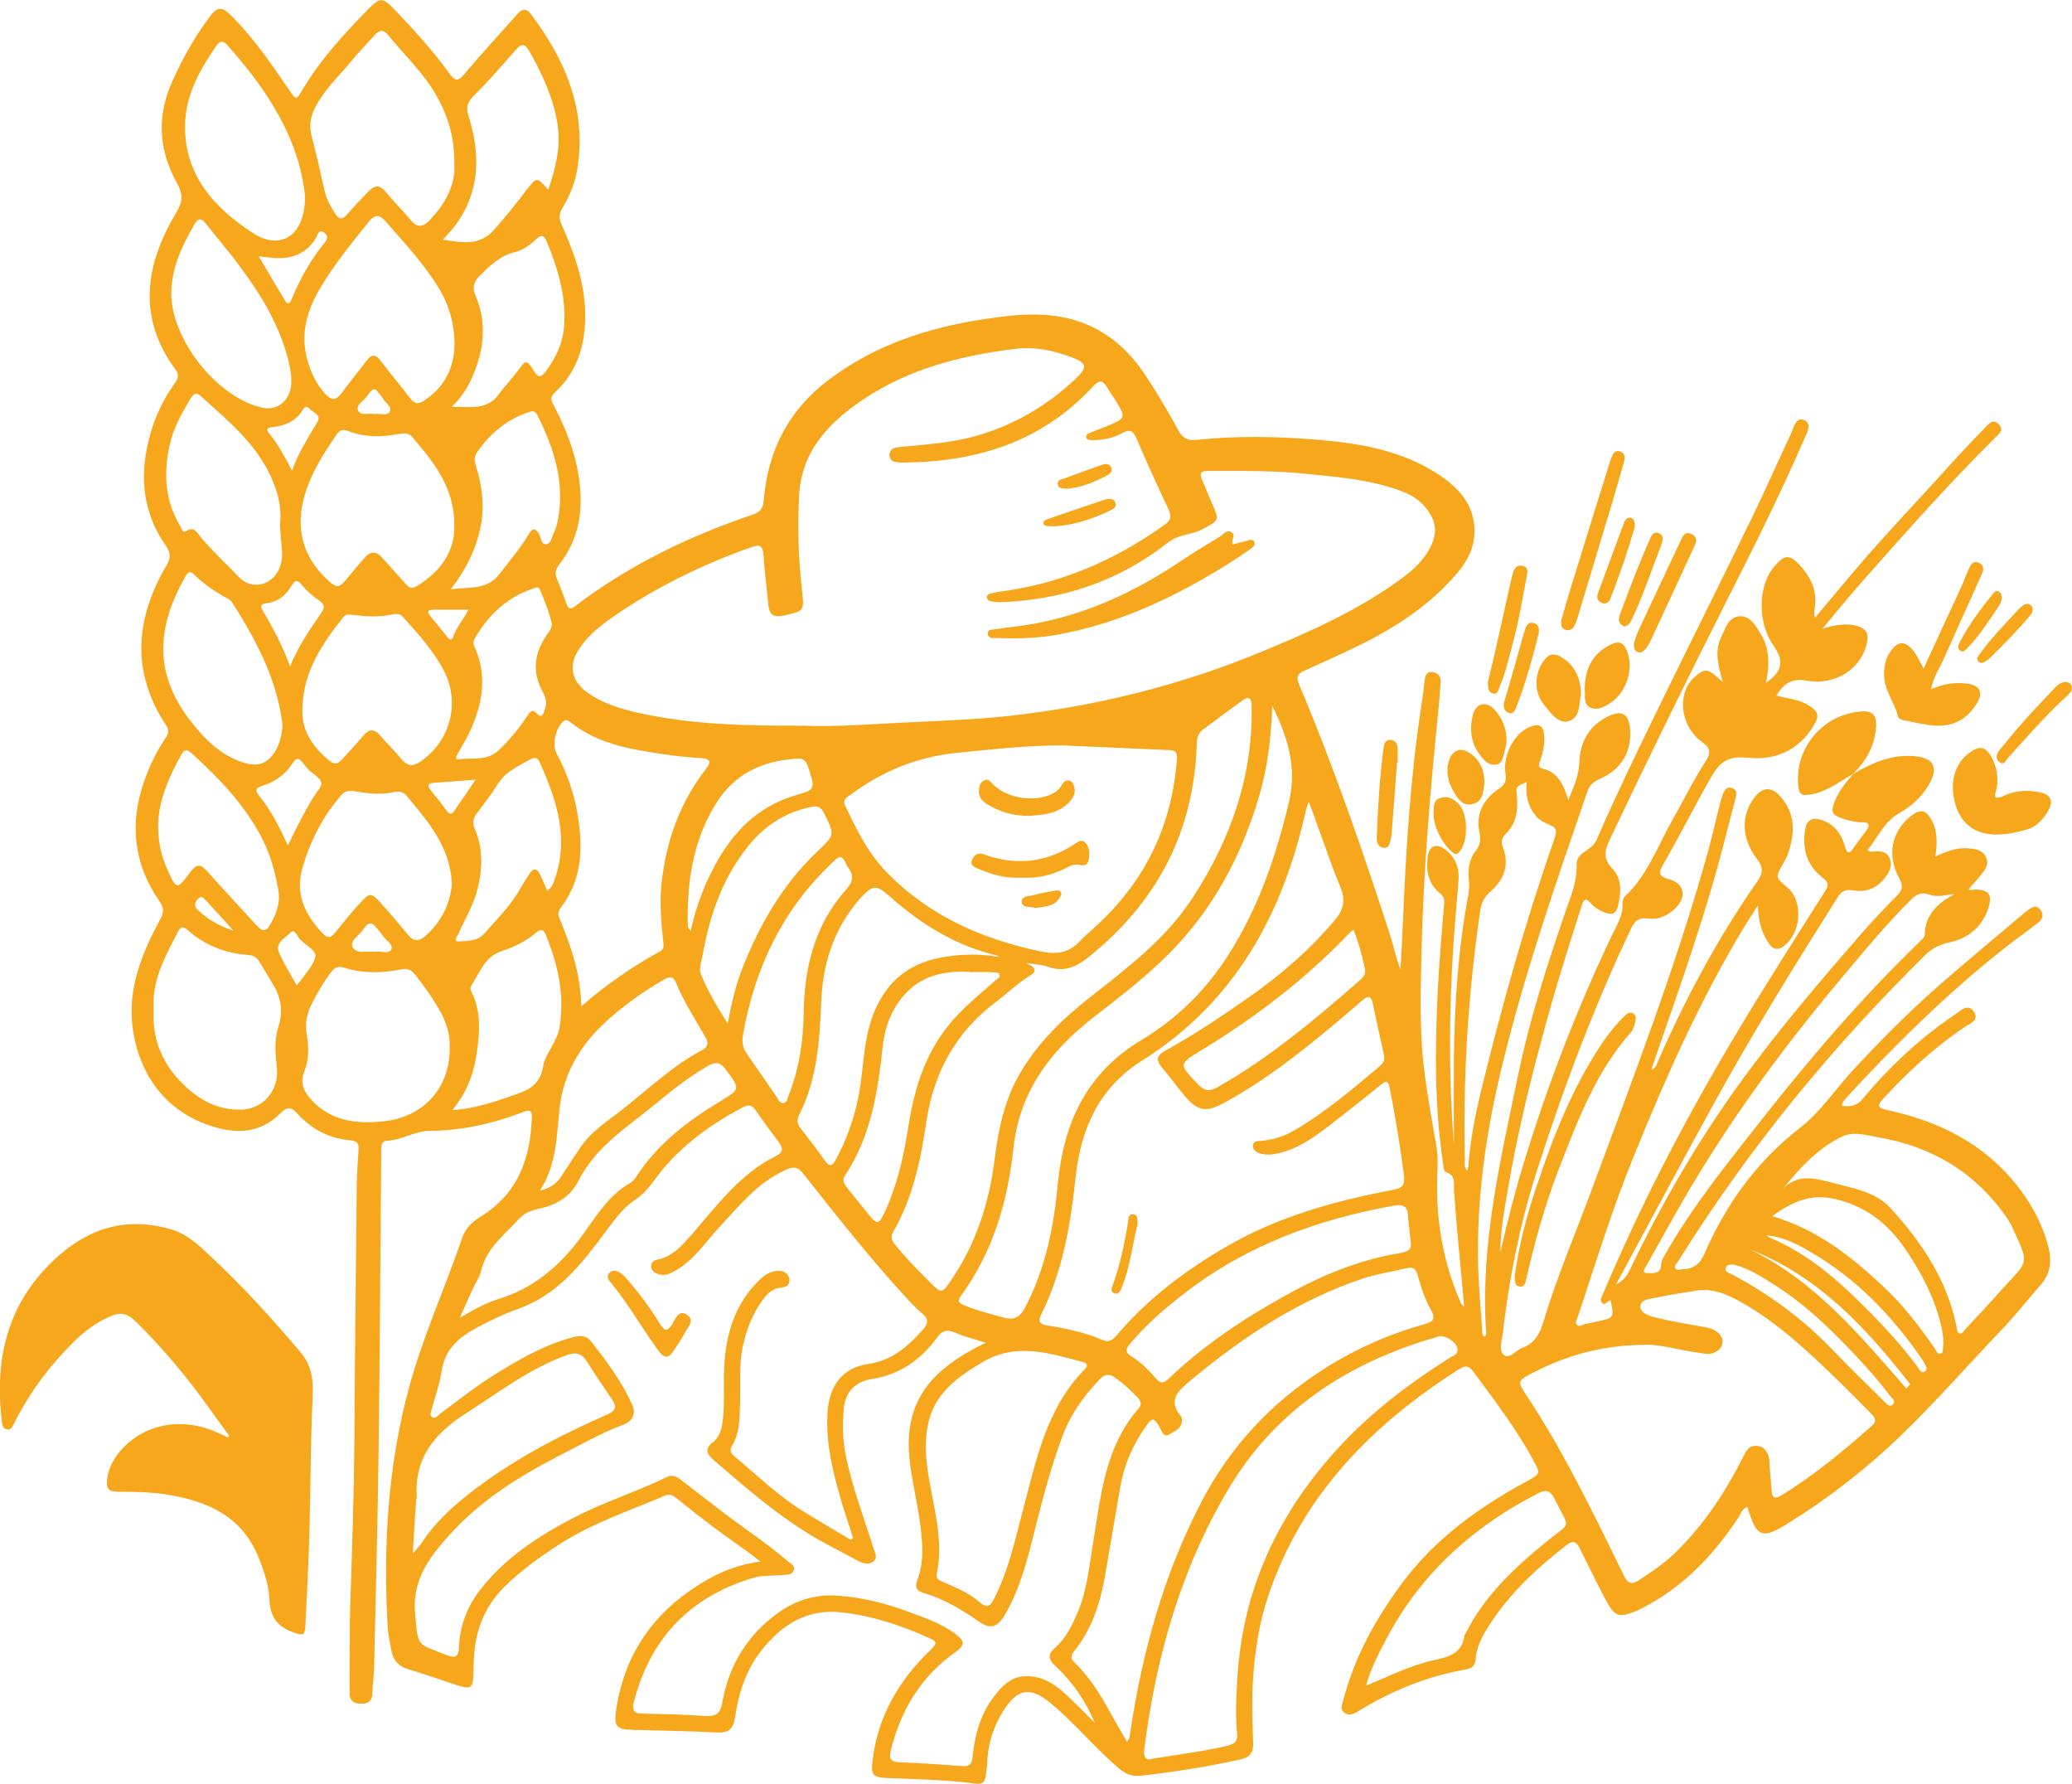 <?xml version="1.0" encoding="utf-8"?>
<!-- Generator: Adobe Illustrator 27.1.1, SVG Export Plug-In . SVG Version: 6.00 Build 0)  -->
<svg version="1.1" id="Layer_1" xmlns="http://www.w3.org/2000/svg" xmlns:xlink="http://www.w3.org/1999/xlink" x="0px" y="0px"
	 viewBox="0 0 943.6 812.1" style="enable-background:new 0 0 943.6 812.1;" xml:space="preserve">
<style type="text/css">
	.st0{clip-path:url(#SVGID_00000086666202741836036660000005980697409091720124_);fill:#F6A71C;}
</style>
<g>
	<defs>
		<rect id="SVGID_1_" width="943.6" height="812.1"/>
	</defs>
	<clipPath id="SVGID_00000117642835762060287130000003427488735386573444_">
		<use xlink:href="#SVGID_1_"  style="overflow:visible;"/>
	</clipPath>
	<path style="clip-path:url(#SVGID_00000117642835762060287130000003427488735386573444_);fill:#F6A71C;" d="M843.9,352.4
		c8.3-4.9,16.8-8.7,26.8-8.2c9.9,0.5,12.6,5,7.4,13.6c-3.2,5.4-7.9,9.4-13.3,12.5c-6.8,3.9-9.6,11-14.4,16.8c1,0.4,1.3,0.7,1.6,0.7
		c3.3-0.3,7-0.9,8.6,3.1c1.5,3.7-0.5,6.7-2.8,9.5c-3.7,4.4-8.4,5.9-13.9,5c-3.3-0.6-5.2,0.3-7,3.1c-19.2,30.4-38.2,61-55.6,92.5
		c-15.1,27.4-29.8,55.1-45.4,83.9c3.9-2.1,5.3-4.6,6.5-7.1c14.6-30.4,31.5-59.5,51.4-86.7c16.7-22.9,35.1-44.4,53.7-65.8
		c5.3-6,10.7-11.9,16.4-17.5c2.5-2.5,2.9-4.5,1.1-7.8c-5.9-10.6-3.6-21.6,5.4-28.6c4.2-3.2,6.7-2.7,9.2,1.9c2.8,5,2.7,10.5,1.8,16.6
		c5-2.2,9.3-3.9,14.1-3.7c3.6,0.2,7.4,0.6,9,4.2c1.6,3.5-1,6.3-3.1,8.9c-1.5,1.8-3.1,3.5-4.8,5.4c0.5,1,1.8,0.3,2.8,0.3
		c6.3,0.1,8.1,2.2,6.1,8.4c-2.8,8.7-9.2,13.9-17.9,15.7c-4.3,0.9-7.7,2.7-10.8,5.7c-42.9,42.3-80.8,88.5-112.7,139.7
		c-0.6,0.9-1.9,1.8-1.1,3c0.8,1.1,2.2,0.4,3.3,0.4c4.9-0.2,7.7-2.1,9.9-7.1c9.8-22.4,23.7-41.9,43.3-57.1
		c9.5-7.3,16.2-17.6,24.3-26.4c12.7-13.7,25.8-26.9,39.9-39.2c12.7-11.1,25.6-21.8,38.5-32.7c1.1-0.9,2.4-1.9,3.7-2.4
		c1.6-0.6,2.9,0.5,3.7,1.8c1.3,2.1,0.3,4-1.4,5.3c-4.2,3.3-8.6,6.4-12.8,9.6c-26.9,20.9-51.1,44.7-74.2,69.7c-1,1.1-2.1,2.1-2.4,4.1
		c3.8,0.5,6.9,0,9.5-3.2c12.3-14.8,26.3-27.8,42.3-38.6c2.5-1.7,5.5-4.9,8.2-1.2c2.8,3.9-1.4,5.4-3.9,7
		c-13.9,9.3-26.1,20.6-37.4,32.9c-2.9,3.2-2.2,4.1,1.9,5c23.3,5,43.7,15,58.9,34c6.7,8.4,11.8,17.7,14.5,28.2
		c1.7,6.4,1.1,12.2-3.4,17.3c-5.9,6.8-11.5,13.9-17.7,20.4c-15.3,16-29.9,32.7-45.8,48.1c-15.9,15.3-33.2,28.8-52,40.4
		c-11.6,7.2-14,6.1-18.1-7.7c-2.4,0.7-2.9,3-4,4.7c-11.4,17.2-25.2,31.8-43.8,41.3c-0.9,0.5-1.8,0.9-2.7,1.3
		c-7.9,3.3-10,2.7-13.9-4.7c-4.1-7.8-8-15.7-11.9-23.6c-1.5-3-2.9-4.1-6-1.7c-13.6,10.6-26.2,22.2-35.5,36.9c-3,4.7-5.6,9.5-6,15.2
		c-0.2,2.9-1.8,4.1-4.4,4.6c-17.8,3.1-34.2,9.8-49.5,19.3c-1.8,1.1-3.8,1.8-5.7,0.5c-2.4-1.6-1.1-4-0.6-6
		c5.1-19.5,14.6-36.7,26.5-52.8c15-20.3,34.8-34.6,56.7-46.5c6.6-3.6,6.7-3.6,3.2-9.9c-7.8-14.4-17.8-27.4-27.5-40.5
		c-1.7-2.3-3.4-2.6-5.9-1c-39.9,25.3-71.7,57.4-87.2,103.3c-4.2,12.5-6.2,25.5-7,38.7c-0.6,9.5-0.2,19,0.1,28.5
		c0.1,4.3-1.5,6.4-5.6,7.3c-15.1,3.4-30.4,5.8-45.8,7.5c-4,0.4-6.9-0.9-9.9-3.5c-11.2-9.5-20.4-21.1-31.9-30.3
		c-8.1-6.5-13.8-5.7-19.6,2.8c-5.1,7.5-7.9,15.7-8.3,24.8c-0.1,2.2-0.5,4.3-0.7,6.5c-0.3,2.7-1.9,3.7-4.5,3.3
		c-13.6-1.8-27.2-2-40.9-2.6c-5.9-0.3-6.8-1.5-6.2-7.4c2.3-20.5,12.1-37.2,26.7-51.1c3.2-3,2.3-3.8-0.9-5.2
		c-12.8-5.9-26.2-10.2-40.1-11.7c-15.5-1.7-27.2,5.7-36.5,17.7c-7,9-10.2,19.4-11.8,30.4c-0.8,5.1-3,6.9-8.2,6.6
		c-12.8-0.7-25.6-0.8-38.5-1.2c-7.1-0.2-8.4-1.5-7.5-8.4c3.2-23,14.3-41.3,33.3-54.7c9.5-6.6,19.6-11.9,32.5-13.5
		c-3.4-2.6-5.8-4.6-8.4-6.3c-9.9-7-19.7-14.3-29.1-22c-1.7-1.3-3.2-2.9-5.8-1.8c-16.4,7-33.4,12.6-48.5,22.4
		c-8.8,5.7-17.3,11.8-24.8,19.2c-10.1,9.9-13.8,22.1-14,35.7c-0.2,11.6-0.1,11.6-11.1,7.9c-6.3-2.1-12.6-4.3-19-6.2
		c-4.1-1.3-6.5-4-7.3-8.1c-0.7-3.9-1.6-7.9-1.8-11.8c-2-37,0.2-73.5,10.1-109.4c6.4-23.1,16.3-44.7,24-67.3c1.5-4.3,4.8-7.2,8.5-9.5
		c16.8-10.4,22.5-26.4,23.1-45c0.1-3.4-1.3-3.6-3.9-2.5c-13.8,5.3-27.9,8.5-42.9,8.6c-6.5,0.1-12.5,4.2-19.3,4.5
		c-1.7,0.1-2.5,1.5-2.5,3.2c0,1.5,0,3,0,4.5c-0.4,45-0.6,90-1.2,135c-0.4,32.1-1.3,64.3-2,96.4c-0.1,4.2-0.7,8.3-0.8,12.5
		c-0.1,3.4-1.8,4.7-5.1,4.7c-3.4,0-5.3-1.3-5.3-5c0.1-14.2-0.1-28.3,0.4-42.5c0.8-24.1,1.6-48.3,1.8-72.4
		c0.2-39.2,0.7-78.3,1.1-117.5c0.1-5,0.5-10,0.8-15c0.2-2.7-0.8-3.8-3.6-4.1c-9.8-0.8-17.9-5.1-24.4-12.3c-2.8-3.1-4.7-3-7.6,0
		c-7.4,7.5-16.6,9.4-26.7,7.1c-22.3-5.2-36.8-21.4-40.4-44.8c-2.9-18.7,4-35.1,12.5-50.9c1.7-3.2,1.5-5.2-0.5-8
		c-11.8-17-13.7-35.4-6.9-54.7c2.4-6.9,5.6-13.5,9.8-19.7c1.4-2.1,1.5-3.7,0-5.9c-15.9-24.2-13.8-48.5,0.3-72.5
		c2.1-3.6,2-5.8-0.4-9.2c-11-15.8-12-33.1-6.8-51.1c2.3-8,5.9-15.6,10.8-22.4c1.4-2,2.5-3.8,0.7-6.3c-17.8-24-14-48.1,0.3-71.9
		c2.9-4.8,3-8.3,0.2-13.2c-7.6-13.8-9.3-28.1-3.4-43.3C82,28.6,87.8,18.1,94.9,8.4c4.2-5.7,6.1-5.7,10.9-0.8
		c9.9,10,17.8,21.5,25.7,33.1c3.4,5,3.3,5.1,6.3,0.1c8.1-13.6,18.6-25.1,29.6-36.3c5.9-6,6.7-5.9,12.7,0.3
		c8.8,9.1,17.2,18.6,24.7,28.8c2.3,3.2,3.7,3.7,6.6,0.2c7.8-9.3,16.1-18.2,24.1-27.3c2.1-2.4,4.2-2.9,6.2-0.2
		c15.7,20.9,25.6,43.6,21.2,70.6c-1,6.3-3.4,12.2-6.7,17.7c-1.7,2.7-1.7,4.9-0.4,7.8c5.3,11.9,9.8,24.2,10.6,37.3
		c0.8,14.9-2.4,28.6-13.8,39.1c-2.5,2.3-1.4,3.9-0.3,6c6.4,12.2,11.1,25,12,38.9c0.8,12.3-1.9,23.5-9.6,33.3c-1.8,2.3-2.1,4.2-1,6.8
		c1.6,3.7,3,7.4,4.3,11.2c0.9,2.4,1.8,2.6,3.9,1c24.5-18.7,51.9-31.9,80.9-41.7c3.3-1.1,4.7-2.7,5-6.3c1.8-22.6,11.2-41.2,29.5-55
		c21-15.9,45.2-23.8,70.9-27.7c10.1-1.5,20.1-2.8,30.4-1.7c19.1,2.1,33.1,11.9,43.4,27.8c5.2,8,10.1,16.1,14.6,24.5
		c1.8,3.4,4.1,4.8,8,4.4c18.8-2,37.6-1.6,56.4,0c19.5,1.7,38.7,5.1,55.4,16.6c8.7,6,15.1,13.6,15.1,25c0,8.5-4.2,15.1-9.5,20.9
		c-13.9,15.6-31.5,25.9-50.3,34.5c-5.9,2.7-11.8,5.5-17.7,8.1c-3.1,1.3-3.8,2.9-2.4,6.2c15.8,37.5,29.1,75.9,41.6,114.6
		c1.6,5,2.6,10.2,4.6,15.2c0.4-7.2,0.8-14.5,1.1-21.7c1.4-33.6,3.5-67.2,8.7-100.5c0.5-3.1,0.8-6.3,1.2-9.4c0.3-2.1,0.7-4.1,3.5-3.8
		c2.5,0.3,3.9,1.9,3.8,4.4c-0.3,4.8-0.7,9.6-1.2,14.4c-3.6,35.6-6.6,71.3-7.5,107.1c-0.4,17.3-1,34.7,0.8,51.9
		c1.4,13.1,3.9,26,6.1,39c0.7,4.5,0.3,8.8,0.2,13.3c-0.6,19.9,2.8,39.1,10.9,57.4c0.2,0.4,0.6,0.7,1.4,1.5
		c-1.1-11.6-2.1-22.6-3.1-33.7c-0.6-6.3-1-12.6-1.5-18.9c-0.3-3.2,1.1-7-3.6-8.7c-1.3-0.5-1.3-2.9-1.5-4.6
		c-3.9-26.2-3.6-52.5-2.3-78.8c0.7-13.1,1.8-26.2,2.9-39.4c0.2-1.9-0.6-3.1-2-4.2c-5.3-4.4-6.4-10.3-5.5-16.7
		c0.6-4.8,3.8-6.3,7.7-3.4c4.9,3.5,6.8,8.6,6.3,14.4c-0.7,9.6-1.7,19.2-2.3,28.9c-2,30.3-2.2,60.5,0.2,90.8c0-12.9-0.1-25.8,0-38.7
		c0.3-25,1.9-49.9,6.6-74.6c0.5-2.4,0.4-5,0.2-7.5c-0.4-4.7,0.3-9,3.3-12.7c1.9-2.4,2.2-5,1.6-8c-1.9-8.8,1.9-15.4,8.8-20.1
		c2.8-1.9,3.6-3.6,3-6.9c-1.3-8.5,4-18.3,11-21.2c4.4-1.8,6.3-0.7,6.6,4c0.3,3.9-0.5,7.6-1.8,11.3c-0.5,1.4-1.3,3.1,1,3.6
		c7.2,1.7,9.7,7.4,11.8,14.4c2.4-5.9,4.8-10.9,5-16.9c0.3-9.7,4.6-17.3,13.7-21.5c5.8-2.7,8.8-0.7,9.4,5.7
		c1,10.4-3.8,18.6-13.4,22.9c-2.7,1.2-4.8,2.6-5.9,5.6c-13.9,40.3-27.9,80.6-38.2,122.1c-7.8,31.4-12.6,63-11.6,95.4
		c0.3,9.5,1.2,18.9,1.8,28.4c0.1,0.9-0.1,2.1,1.1,2.5c1.1-0.9,0.7-2.1,0.6-3.2c-2.4-39.5,6.7-77.5,14.6-115.6
		c5.8-27.8,14.6-54.7,24-81.4c1.7-4.8,2.8-9.5,2.7-14.6c-0.1-5.9,6.8-6.2,9-11.1c8.5-19.6,17.8-38.8,27.1-57.9
		c14.5-29.8,29.4-59.4,43.9-89.3c6.1-12.6,11.7-25.4,17.7-38.1c1.2-2.6,2.1-7.6,5.8-6.1c4,1.6,1.4,5.9,0.1,8.8
		c-10.7,24.8-22.8,48.9-35,73c-18.1,35.9-35.8,71.9-53,108.2c-2.4,5-4.2,9.1,0.6,14.2c4.6,4.8,4.1,11.3,2.5,17.6
		c-0.8,3-2.6,3.6-5.3,2.7c-2.6-0.9-4.9-2.2-6.7-4.2c-2.3-2.6-3.3-2.6-4.4,0.9c-6.3,19.5-12.4,39.1-17.7,58.9
		c-6.3,23.2-11.9,46.5-15.9,70.2c-1.6,9.5-3.5,19-3.4,28.7c2.9-13.1,6.2-26.1,10.1-38.9c10.9-36.1,24.4-71.2,40.6-105.3
		c2.3-4.8,5.3-9.3,4.9-15c-0.1-1,0.5-2.4,1.3-3.1c10-9.4,14.5-22.2,21-33.8c5.2-9.1,9.8-18.6,15.5-27.4c2.4-3.8,2.5-5.9-1.5-8.8
		c-10.2-7.3-11.7-22.4-3.5-29.6c4.9-4.3,6.1-4.1,12.8,2.2c-1.8-7.1-3.9-13.7-0.7-20.3c1.9-4,3.3-9.3,8.4-9.6c5-0.3,7.5,4.5,9.8,8.3
		c4,6.8,3.9,14.3,2.2,22c7.5-5.1,8.4-9.9,3.6-16.7c-7.5-10.5-7.4-27.6,0.4-36.5c4.5-5.2,6.8-5.4,11.3-0.5c5.2,5.6,8.3,12,6.9,20
		c-0.2,0.8-0.2,1.7-0.2,2.5c0,0.3,0.2,0.6,0.5,1.4c5.7-6.8,11.2-13.3,16.7-19.9c14.4-17.1,29.9-33.1,44.8-49.7
		c5.2-5.8,10.7-11.5,16.1-17.1c1.6-1.7,3.3-3.7,5.9-1.3c2.5,2.5,0.5,4.2-1.2,5.8c-21.4,21.2-41.4,43.8-61.4,66.4
		c-5.7,6.4-11.1,13.2-17.6,20.9c6.3-1.8,11.1-2.6,16-1.1c3.6,1.1,5.1,3.2,4.3,7.1c-2.2,12-14.1,20.1-27.6,17.7
		c-6.5-1.2-10.4,1.2-13.7,6.8c5,1.4,10,1.6,14.4,4.3c4.7,2.9,5.4,4.6,2.6,9.3c-6.8,11.4-17.6,16-30.1,14.7c-8-0.8-12.1,1.1-16.2,8.1
		c-7.8,13.4-14.6,27.3-22.4,40.7c-2.2,3.7-1.7,5.3,2.7,6.5c6.9,1.8,8.3,7.7,3.3,12.9c-3.4,3.5-7.8,5.7-12.6,5
		c-4.7-0.7-6.5,1.5-8.2,5.2c-17.1,36.1-31,73.3-43.1,111.3c-7.5,23.8-12.2,48.1-15.1,72.8c-0.4,3.2-1.9,7.6,0.7,9.5
		c2.6,1.9,5.3-2.3,8.2-3.3c5.5-2,7.9-6,9.6-11.6c6.2-20.8,14.8-40.7,22.3-61c18.3-49.5,37.3-98.8,51.7-149.7
		c2.4-8.3,4.3-16.8,6.4-25.2c0.4-1.6,0.9-3.2,1.5-4.8c0.7-1.9,1.9-3.4,4.1-2.6c2.3,0.7,2.1,2.7,1.6,4.6c-3,11.3-5.8,22.6-8.9,33.8
		c-8.3,29.4-18.6,58.1-28.5,86.9c-0.3,0.8-0.5,1.6-0.9,3c1.8-0.8,2.2-2,2.6-3.1c12.7-29.1,27.6-57,45.8-83c2.5-3.6,2.4-6.3-0.3-9.8
		c-7.3-9.5-7.5-20.2-0.9-28.5c3.5-4.4,7.5-4.5,11.3-0.3c7.3,8.1,6.9,17.2,3.5,26.7c-0.5,1.4-1.3,2.7-2,4c-3.6,6.4-3.6,6.4,2,11.1
		c7.6,6.5,6,22.2-2.8,27.2c-3.4,1.9-5-0.7-6.4-2.9c-2.9-4.4-4-9.4-4.4-16.2c-2.9,4.5-5,7.8-7,11.1c-19.6,32.7-35,67.3-49.3,102.6
		c-9.8,24-17.4,48.6-25.5,73.1c-0.4,1.3-1.7,2.9-0.5,4.2c1,1,2.5-0.2,3.7-0.5c1.8-0.3,3.6-0.8,5.4-1.1c7.8-1.7,7.8-1.7,6.2-9.6
		c-1.5-0.2-2.3,2.6-3.8,1.2c-1.5-1.5-0.1-3.1,0.5-4.6c16.7-39.5,36.4-77.5,58.3-114.4c13.7-23.1,28.2-45.7,42.5-68.3
		c2-3.1,1.7-4.4-1.2-6.6c-7.2-5.5-9.1-13.3-7.7-21.9c0.7-4.2,3.3-5.5,7.3-4.2c6,1.9,9.2,6.4,10.8,12.1c0.9,3.1,1.9,3.7,3.9,0.7
		c1.9-2.8,4-5.4,5.9-8c1.7-2.3,1.3-3.7-1.8-3.7c-3,0-6-0.7-8.8-1.6c-5.2-1.7-5.8-3.1-3.8-8.1C837.5,360,840.7,356.2,843.9,352.4
		L843.9,352.4z M366.3,330.4c13.3,0.6,29.1-0.6,44.9-1.4c16.3-0.8,32.6-1.3,48.8-3.1c39.3-4.4,77.3-13.8,113.9-28.9
		c22.8-9.4,45.4-19.4,65.3-34.3c4.8-3.6,9.2-7.8,12-13.2c3.7-7.2,2.9-12.6-2.3-18.8c-4.6-5.4-11-7.4-17.4-9.3
		c-11.4-3.3-23.2-4.3-35-5.5c-15.4-1.7-30.9-1.5-46.4-1.5c-3.5,0-3.9,1.4-2.6,4.3c1.6,3.5,2.9,7.1,4.5,10.6
		c3.5,7.8,3.1,7.6-4.3,11.6c-5,2.7-10.8,2.3-15.5,5.9c-22.6,17.9-48.6,26.5-77.3,27.4c-1.3,0-2.6-0.2-3.9-0.5
		c-0.8-0.2-1.5-0.8-1.6-1.7c0-1,0.7-1.5,1.5-1.7c1.1-0.3,2.3-0.6,3.4-0.8c28.1-3.4,53.2-14.2,76.1-30.6c2.7-1.9,3.2-3.6,1.9-6.6
		c-5.1-10.9-10.1-21.8-14.8-32.8c-1.5-3.4-3-4.2-6.4-2.3c-4.3,2.3-9.1,3.3-14,3.2c-1,0-2.2-0.1-2.4-1.3c-0.2-1.2,0.8-1.7,1.8-2.1
		c2.8-1.1,5.6-2.1,8.4-3.3c7.6-3.2,7.8-3.7,3.6-10.6c-1.4-2.3-3-4.4-4.3-6.7c-1.9-3.2-3.5-3.6-6.3-0.6
		c-23.5,25.6-53.6,34.7-87.3,34.8c-1,0-2-0.1-3-0.3c-1.4-0.3-2.4-1.2-2.5-2.7c-0.2-1.7,0.6-3.1,2.1-3.6c1.6-0.5,3.3-0.5,4.9-0.7
		c11.9-1.1,23.9-2,35.4-5.7c16-5.1,30-13.5,42.2-25c5.7-5.4,5.5-7.3-2.1-10.1c-8-3-16.5-4.7-25-3.7c-24.7,3-48.5,9-69.5,23.1
		c-15.8,10.6-28.2,23.6-29.2,44c-0.7,14.2-0.3,28.3,1.3,42.4c1.1,10.1,1.2,9.8-8.5,12c-4.7,1-6.4-0.7-6.8-5
		c-0.7-7.5-1.7-14.9-2.2-22.4c-0.3-4.1-1.3-5.3-5.5-3.8c-22.2,7.9-43.3,18.1-62.8,31.6c-5.7,4-11.3,8.3-15.3,14.2
		c-5.5,7.9-4.1,15.2,3.8,20.7c6.5,4.5,13.9,6.9,21.6,8.7C314.1,329.9,338.9,330.5,366.3,330.4 M387.5,701.1l1-0.9
		c-1.7-5.2-3.4-10.3-5-15.5c-3.9-13.3-7.4-26.7-6.7-40.7c0.6-12.9,6.5-21.2,18.7-23c10.9-1.6,17.9-8,24.7-15.5
		c2.5-2.7,2.9-5-0.3-7.5c-2.3-1.9-4.4-4.1-6.4-6.3c-16.9-18.2-32.2-37.8-47.6-57.2c-2.5-3.2-4.3-3.6-8.2-1.8
		c-12.7,5.7-20.9,16.2-30,25.9c-6.3,6.8-11.4,14.8-19.7,19.7c-2.6,1.5-5.3,2.9-8.5,1.7c-1.6-0.6-3-1.6-3-3.6c0-1.8,1.4-2.6,2.9-2.9
		c6.9-1.4,11.1-6.3,15.4-11.2c11.7-13.4,22.3-28,38.8-36.1c3-1.5,3.1-3.4,1.2-6c-3.6-4.8-7.2-9.6-10.6-14.6
		c-1.6-2.4-3.2-2.9-5.8-1.5c-13.8,7.3-26.4,16.2-36.5,28.2c-3.9,4.7-7.1,10.3-12.3,13.7c-5.9,3.9-9.7,9.3-13.8,14.8
		c-10.8,14.5-21.8,28.8-39.8,35.1c-4.9,1.7-9.6,3.9-14.2,6.2c-9.7,4.8-18.9,9.9-20.7,22.3c-0.9,5.7-2.9,11.3-4.4,16.9
		c-0.3,1.3-1.2,2.8-0.1,3.8c1.6,1.3,2.7-0.6,3.8-1.4c8.8-6.6,17.5-13.4,26.9-19.1c10.5-6.4,21.3-12.5,33.4-15.7
		c3-0.8,6.1-1.1,8.3,1.6c7.1,9,14,18.3,18.8,28.8c2,4.2,0.4,7.7-3.8,9.3c-8,3-15.5,7-23,10.9c-19.8,10-39.2,21-54.5,37.4
		c-9.6,10.3-18.8,21.3-17.5,37.2c1.4,16.7,0.8,13.9,14.8,19.6c3.8,1.5,5,0.3,5.2-3.6c0.4-9.8,3.7-18.6,9.7-26.3
		c11.3-14.5,26.3-24.3,42.4-32.7c13.8-7.2,28.6-11.8,42.6-18.6c2.5-1.2,4.4-0.3,6.4,1.3c6.2,4.8,12.4,9.5,18.6,14.3
		c9.9,7.6,20.4,14.4,29.9,22.6c1.3,1.1,3.6,2.1,2.9,4.2c-0.7,2.3-3.3,2-5.2,2.2c-4.3,0.5-8.7,0-12.9,1.2
		c-29,8.5-47.3,27.5-54.8,56.8c-0.8,3.3-0.1,5.1,3.7,5.1c9.7,0.2,19.3,0.4,29,1.1c4.8,0.3,6.8-1.3,7.6-6c3-17.2,11.5-31.1,25.8-41.2
		c8-5.7,17-8.3,26.9-7.6c11.1,0.8,21.7,3.5,32,7.3c7.5,2.8,15.1,5.3,21.6,10.2c4.4,3.3,4.3,5.1-0.2,8.3
		c-15.6,11-24.7,26.2-29.3,44.5c-1,3.9,0,5.5,4.2,5.6c9.5,0.3,19,1,28.4,1.7c3.3,0.2,4.3-1,4.6-4.2c1-9.6,3.4-18.8,9.1-26.6
		c4.1-5.6,8.6-10.6,16.7-10.1c7,0.4,12.2,4,17,8.5c4.4,4.2,8.6,8.4,12.9,12.7c-4.3-10.1-10.3-18.8-18.2-26.1
		c-3.1-2.9-3.2-5.2-0.2-7.8c5.1-4.4,7.9-10.2,10.5-16.2c4.2-9.8,5.2-20.3,6.9-30.6c3.7-22,5.3-44.6,21-62.5c1.5-1.7,0.9-3.4-0.5-4.9
		c-3.2-3.4-6.7-6.5-10.5-9.2c-2.5-1.7-4.5-1.5-6.6,0.7c-7.1,7.4-13.1,15.5-16.8,25.2c-6.4,16.7-10.5,34.1-14.9,51.3
		c-2.7,10.5-5.9,20.8-11.3,30.3c-3.7,6.5-6.8,7.6-12.8,3.3c-7.7-5.4-15.7-10-24.8-12.7c-3.1-0.9-3.8-2.7-2.7-5.7
		c3.2-8.2,2.5-16.7,1.4-25.2c-1.3-10.4-4-20.6-5-31.1c-1.6-16.9,3.6-30.8,17.3-41.3c5.1-3.9,10.6-7.3,17.6-10.5
		c-5.5-1.8-10-2.9-14.2-4.7c-3.5-1.5-5.8-0.9-8,2.2c-7.4,10.2-17,17-29.9,19c-8,1.3-12.1,6.4-12.7,14c-0.5,6.6-0.5,13.3,0.8,19.9
		c2.9,14.8,8.3,28.8,12.8,43.1c0.6,2,2.1,4.2,0,6c-2.1,1.7-4.5,1-6.6,0c-4.3-2.2-8.5-4.6-12.8-6.8c-20-10.4-36.9-25-53.8-39.7
		c-3-2.6-3.5-5,0-7.7c2.6-2,3.8-5,4.3-8.2c1.4-8.8,0.4-17.6,0.9-26.4c0.8-14.7,4.8-28.2,15.6-38.9c2.5-2.5,5.4-4.6,9.2-4.6
		c2.6,0,4.6,1.4,4.9,4.1c0.2,2.6-1.8,3.4-3.9,3.6c-4.6,0.4-7,3.7-9.2,6.9c-4.2,6.1-6.7,13-8.2,20.2c-1.8,8.9-0.9,17.9-1.2,26.9
		c-0.2,6.2-0.3,12.4-3.6,17.9c-1.2,2-0.7,3.4,0.9,4.7c10.7,9,20.8,18.8,32.8,26C373.9,693.1,380.7,697.1,387.5,701.1 M596,365.1
		c-0.7,2.1-0.9,2.5-1.1,3c-10.5,47.7-32.2,88-74.8,114.8c-19.4,12.2-27.8,30.7-30.2,52.6c-2.3,21.6-5.8,42.9-15.6,62.7
		c-1.6,3.2-1.2,4.7,2.7,5.3c8.6,1.3,17.1,3.2,25.1,6.6c3.1,1.3,4.6-0.1,6.4-2.1c14.2-16.7,31.4-29.7,50.3-40.6
		c23.5-13.6,49.4-20.7,75.8-25.7c4.1-0.8,5.3-2.3,4.8-6.3c-1.7-13.4-3.9-26.7-6.5-39.9c-0.7-3.8-1.9-3.4-4.3-1.4
		c-7.8,6.3-15.6,12.5-23.5,18.6c-6.8,5.2-13.7,10.1-22.2,12.2c-2.9,0.7-5.9,1.2-8.9,0.3c-1.8-0.6-3.6-1.6-3.4-3.7
		c0.2-2.2,2.4-1.9,4-2.1c5.4-0.5,10.4-2.1,15.1-4.9c13.9-8.1,26-18.5,38.3-28.8c1.6-1.3,2.8-2.8,2.3-5.2c-1.8-8-3.5-15.9-5.2-23.9
		c-0.7-3.2-2.3-3.2-4.5-1.3c-4.5,3.9-9.1,7.8-13.7,11.7c-15.5,12.9-31.4,25.3-49.2,35c-8.5,4.7-12.4,4-18.6-3.5
		c-3.4-4.1-6.5-8.4-10-12.5c-2.9-3.5-2.2-5.6,1.7-7.7c13.3-7.3,25.9-15.8,38.3-24.5c14.5-10.2,27.8-21.7,39.2-35.4
		c3.8-4.6,4.4-9,2.1-14.6c-4-9.5-7.2-19.4-10.8-29C598.7,371.9,597.6,369.2,596,365.1 M748.3,612.3c-20.3,0.3-36.5,5.4-51.9,13.6
		c-5,2.7-5.2,3.5-1.9,8.4c10.1,15.1,18.9,31,27.2,47.2c6.2,12,12.1,24.1,18,36.2c1.7,3.4,3.5,3.8,6.6,1.8c6.2-4,12.2-8.1,17.4-13.3
		c12.8-12.7,22.5-27.6,30.5-43.6c1.3-2.6,2.7-4.6,5.9-4.3c3.4,0.3,4.9,2.7,5.5,5.6c0.4,1.6,0.2,3.3,0.4,5c0.3,3.3,0.6,6.6,0.8,9.9
		c0.2,3,1.5,3.8,4.2,2.2c15-9.2,28.4-20.3,41.5-31.9c2.3-2,1.5-3.6-0.3-5.4c-5.3-5.3-10.5-10.7-15.9-15.9
		c-13.2-12.7-26.5-25.3-42.6-34.5c-6.8-3.9-13.6-7-21.7-5.6c-5.9,1-11.8,1.8-17.7,3.1c-2.8,0.6-7.2,0.8-7.3,4c0,3.2,4.3,4.4,7.2,5.1
		c6.3,1.6,12.7,2.6,19.1,3.8c2.9,0.6,6,0.7,8.5,2.6c1.7,1.3,2.9,2.8,2.6,5.1c-0.3,2.5-2,3.7-4.1,4.6c-1.8,0.7-3.6,0.4-5.4,0.1
		C765.3,614.9,755.6,611.8,748.3,612.3 M484.3,339.4c-16.4-0.1-32.6,1.8-48.8,3.4c-17.8,1.8-33.9,8.4-48.2,19.1
		c-1.5,1.1-3.7,2-2.5,4.7c5.1,10.7,10.1,21.2,18.5,30c19.5,20.3,43.7,30.9,70.7,36.6c7,1.5,12.7,0.7,17.7-4.6c2.8-3,6.1-5.6,9.1-8.5
		c21.4-20.3,33-45.1,35.2-74.5c0.2-3.3-0.9-4-3.8-4.1C516.2,340.8,500.3,340.1,484.3,339.4 M513.2,793c1.4-1.4,1.3-2.8,1.5-4.1
		c5.5-36.8,15.3-72.3,32.6-105.4c13.1-25.1,31.8-45,55.6-60.2c14.3-9.1,29.6-15.9,45.9-20.4c4-1.1,5.1-2.6,2.8-6.6
		c-2.8-4.9-4.5-10.4-6-15.8c-0.8-2.9-2.2-3.8-5-3.1c-6.6,1.6-13.5,2.6-19.9,4.7c-29.5,9.9-54.9,26.7-78.6,46.5
		c-5.8,4.8-10.4,9-4.2,16.4c0.2,0.2,0.3,0.6,0.3,0.9c0.6,4.3-3.1,5.6-5.7,7.2c-2.5,1.5-3.3-1.2-4.2-2.9c-2.8-5-3.5-5.1-6.8-0.3
		c-5.7,8.2-9.6,17.1-11.3,27c-2.4,13.8-4.7,27.6-7.1,41.3c-2.2,12.3-6.1,23.9-14,33.7c-1.9,2.4-1.2,3.7,0.6,5.4
		c5.6,5.5,10,12,13.9,18.8C506.7,781.7,509.9,787.3,513.2,793 M467.2,438.4c4.7,2.1,5,3.9,2,5.7c-5.7,3.5-10.5,8.2-15.8,12.2
		c-18.1,13.7-28.2,32-31.5,54.3c-2.6,17.5-6.2,34.8-15.2,50.4c-1.2,2.1-0.7,3.6,0.7,5.4c5.2,6.5,11.1,12.4,17,18.3
		c4.2,4.2,4.8,3.9,8.2-1c11.8-17,17.9-35.9,20.4-56.2c1.7-13.6,4.5-26.9,11.6-39c8.1-13.8,19.3-24.6,31.6-34.3
		c17.3-13.6,34.9-26.8,47.1-45.7c17.2-26.5,27.3-55.1,26.7-87c-0.1-4.4-1.6-4.5-4.6-2.3c-5.9,4.3-11.8,8.7-17.7,13.1
		c-2.3,1.7-2.6,4-2.7,6.6c-1.3,40-18.2,72-49.3,96.9c-5.5,4.4-11.1,7-18.3,4.4C474.8,439.2,471.9,439.2,467.2,438.4 M525,800.7
		c12.1-1.9,23-3.3,33.7-5.8c2.8-0.7,5-1.6,4.7-5.2c-0.9-9-0.4-17.9,0.2-26.9c2.6-40.1,18.9-74.1,45.7-103.4
		c14.8-16.2,32.2-29.3,50.7-41.1c1.5-0.9,3.7-1.4,3.8-3.6c0.2-3.2-5.7-7.2-8.8-6.2c-1.4,0.5-2.9,0.9-4.3,1.3
		c-38.5,11.8-70.2,32.9-91.1,67.9c-21.7,36.3-33,76.2-38.4,117.9C520.6,799.7,521.6,802,525,800.7 M579.4,321.3
		c-0.5,14.3-2.1,28.3-6.2,41.9c-8,26.8-20.8,50.8-40.6,70.8c-10.8,10.9-23.1,20.2-35.1,29.6c-19.6,15.3-33.3,33.9-36,59.3
		c-2.6,24.4-9.4,47.3-24.1,67.4c-1.8,2.4-0.1,3.2,1.7,4c5.7,2.4,11.7,3.8,17.6,5.5c5.1,1.5,7.8,0,10.3-4.8
		c9.1-17.5,12.9-36.3,14.7-55.7c2.6-27.9,13-50.8,38.3-65.9c16-9.6,29.2-22.6,39.3-38.5c13.7-21.3,21.7-44.7,27.6-69.3
		C590.9,349.4,586.3,335.4,579.4,321.3 M264.7,458.2c11.2-9.8,23.1-18,35.8-25c2.2-1.2,1.7-2.9,1.5-4.8c-0.9-8.8-1.7-17.5-0.7-26.4
		c2.1-19.2,8.3-36.6,20.2-51.9c2.3-3,2.3-4.6-2.1-4.9c-6-0.4-12-1-17.9-1.9c-14.7-2.2-29.4-4.7-41.5-14.3c-1.1-0.8-2.1-1.7-3.5-0.5
		c-3.3,2.7-5.2,10.6-3.1,14.4c4.8,8.9,8.1,18.4,9.7,28.3c2.4,14.6,2.1,29-7.4,41.6c-1.2,1.5-1.9,3.1-1,5.1
		C260.1,430.8,264.5,443.8,264.7,458.2 M426.7,716.1c-0.8,2.8,1.2,3.5,3.1,4.3c5.6,2.5,11.5,4.8,16.1,8.9c3.4,3,5,2.3,6.9-1.6
		c6.2-12.2,9.2-25.4,12.6-38.4c6.3-23.5,10.7-47.7,28.7-66c1.6-1.6,0.9-2.7-1-3.2c-15.1-3.9-30-9-45.3-0.1
		c-12,7-22.8,14.8-25.4,29.6c-1.2,6.6-0.9,13.3,0.1,19.9C424.7,685.1,429.9,700.3,426.7,716.1 M206.9,74.2
		c0.1-13.1-3.7-23.8-10-33.7c-5.7-9-13.6-16.4-20.3-24.7c-2-2.4-3.8-2.2-5.8,0c-3.7,4.1-7.5,8-11,12.3c-5.7,6.9-12.4,13-16.5,21.3
		c-2,4.1-2.6,8-1.4,12.5c2.2,8.4,4.1,16.8,6,25.3c0.9,3.8,2.8,7.1,4.9,10.3c1.6,2.5,3.1,2.5,5.1,0.3c3.3-3.7,6.7-7.4,10.2-10.9
		c2.5-2.6,4.9-2.8,7.5,0.4c3.7,4.5,7.9,8.6,11.6,13.1c2.7,3.2,5.1,3.1,7.9,0.4C202.8,93,207.6,84.2,206.9,74.2 M204.8,476.9
		c0.3-5.2-1.3-10.8-4.1-16c-3.4-6.1-7.4-11.8-11.8-17.3c-1.8-2.3-3.7-2.8-6.4-2.2c-8.6,1.7-17.2,1.9-25.7-0.8c-2.6-0.8-4.3-0.3-6,2
		c-3.3,4.4-6.1,9.1-8.6,14c-2.3,4.5-3.5,9.1-2.5,14.4c1,5.6,1,11.5-1.1,16.8c-2.3,5.8,0.1,9.5,3.6,13.4c2.3,2.5,4.9,4.4,7.9,6
		c7.9,4,16.1,4.2,24.8,3.3C192.7,508.6,205,495.5,204.8,476.9 M207,156.5c-0.1-8.9-2.2-16.9-6.8-24.7c-6.8-11.4-15.8-20.9-24.4-30.8
		c-3.3-3.8-5.4-3.2-8.1,0.3c-7.5,9.3-15.1,18.6-21.3,28.9c-6.5,10.7-9.9,21.6-6.3,34.1c1.6,5.6,4,10.5,7.8,14.8
		c2.9,3.3,5.1,3.5,7.8-0.3c3.6-5,7.6-9.7,11.3-14.6c2.1-2.9,3.9-3.1,6.2-0.1c4.4,5.8,9.2,11.4,13.6,17.2c1.9,2.5,3.5,2.9,6.2,1.2
		C202.4,176.3,206.9,167.6,207,156.5 M206.9,239.2c0.1-17.3-9.5-28.9-19.3-40.4c-1.7-2-4.3-1.5-6.6-1.1c-7.7,1.4-15.2,1.4-22.6-1.5
		c-2.2-0.9-3.8-0.3-5.1,1.6c-6,8.8-11.8,17.8-14.7,28.2c-4.1,14.6-0.8,27.3,10.3,37.8c4.6,4.3,5.5,4.1,9.4-0.7
		c2.5-3.1,5.1-6.1,7.7-9.1c2.5-2.9,5.1-3.4,7.9-0.2c3.6,4.1,7.4,8.1,11,12.2c1.6,1.9,3.1,2.1,5.2,0.7
		C200.6,260.1,207.2,251.2,206.9,239.2 M812.1,541c7-6.8,14.9-4.4,22.3-2.5c9.4,2.5,19.7,4,26.6,11.6c14.3,15.6,25.9,33,30.1,54.3
		c0.2,1,0.1,2.2,1.1,2.6c1.5,0.6,1.9-0.9,2.7-1.7c5.8-6.2,11.6-12.4,17.2-18.7c11.8-13.1,12.4-10.3,3.8-28.9c-0.5-1-1.2-2-1.8-3
		c-14.3-20.8-34.2-32.7-58.8-36.9c-5.2-0.9-10.9-2.8-16.2-0.4C828,522.6,820,531.5,812.1,541 M70,459.6
		c-0.8,12.7,3.4,23.5,11.9,32.5c7.6,8,16.6,13.5,28.1,13.1c10.1-0.3,17.1-9,16.1-18.9c-0.7-6.3-1.3-12.8,0.7-18.9
		c2.3-7.1,1.1-13.4-2.6-19.5c-2-3.3-4-6.5-5.9-9.8c-1.2-2.1-3-3.2-5.3-3.3c-10.5-0.8-19.8-4.4-27.6-11.4c-1.8-1.6-3.1-1.6-4.3,0.7
		C75.3,435.3,69,446.5,70,459.6 M137.8,321.3c-0.9,9.8,3.4,17.2,10.3,23.4c4.5,4.1,5.3,3.9,9.2-0.6c2.7-3.1,5.6-6.1,8.3-9.3
		c2.5-2.9,4.8-3.1,7.4-0.1c3.1,3.7,6.7,7,9.7,10.8c3,3.7,5.8,3.5,9.3,0.9c13.2-9.5,17.6-26.5,10.2-40.9
		c-4.8-9.3-11.8-16.9-18.7-24.6c-1.5-1.6-3.2-1.5-5.1-1.1c-5.8,1.3-11.6,0.9-17.4,0.2c-1.7-0.2-3.3-0.6-4.6,0.9
		C146.8,293,138.4,305.4,137.8,321.3 M455,435.7c-0.4-0.2-0.8-0.6-1.2-0.7c-18.4-4.4-34-14-48.1-26.4c-6.8-6.1-8.1-5.9-14.3,0.8
		c-0.8,0.9-1.5,1.8-2.2,2.7c-10.1,12.8-14.5,27.6-15.2,43.6c-0.7,17.9-1.8,35.6-10.1,52c-1.1,2.2-0.8,4.1,0.7,6
		c3.8,4.9,7.5,9.7,11.1,14.8c2.1,3,3.4,2.3,4.9-0.5c4.9-9,8.3-18.5,10.3-28.5c2.2-10.8,2.1-21.9,5.1-32.5
		c5-17.7,16.1-28.7,34.7-31.4C438.8,434.3,446.9,434.3,455,435.7 M205.8,402.4c-0.2-2.1-0.3-3.8-0.6-5.4
		c-2.4-14.1-11.5-24.4-20.2-34.9c-1.6-1.9-3.9-1.9-6-1.4c-6,1.3-12,0.5-17.9-0.5c-2.7-0.5-4.3,0.2-6,2.2
		c-8.3,9.6-13.9,20.8-17.4,32.9c-3.4,11.8,1.3,21.5,9.5,29.9c1.9,2,3.4,1.9,5.3-0.4c3.7-4.7,7.5-9.3,11.6-13.8
		c4.2-4.6,5-4.6,9.1-0.1c4.4,4.8,8.5,9.8,12.7,14.8c2.2,2.7,4.5,3.1,7.3,0.9C200.7,420.1,205,412,205.8,402.4 M642.5,565.9
		c-0.4-4.1-1-8.3-1.3-12.4c-0.2-4.2-2.1-5.3-6.2-4.6c-34.8,6.2-67.2,18-95.4,39.8c-9.1,7-17.8,14.5-25.2,23.4
		c-2,2.4-1.9,3.8,0.9,5.5c4.3,2.6,7.8,6.2,11.1,10c2,2.3,3.3,2.4,5.6,0.3c15.9-15.2,34-27.3,53.1-37.9c16.5-9.2,33.8-16.5,52.7-19.5
		C640.2,569.9,643,569.5,642.5,565.9 M138.9,89.3c-2.6-26.2-17.3-48.6-35.7-69.1c-1.7-1.8-3.3-1.4-4.5,0.4
		c-7.5,10.8-14,22.2-14.4,35.6c-0.7,23.1,13,38.2,30.7,49.8C127.9,114.5,139.1,107.1,138.9,89.3 M188,707.3c1.9-2.3,3-3.3,3.8-4.5
		c5.7-8.8,13.2-15.9,21.3-22.3c19.4-15.3,41-26.6,63.5-36.5c3.8-1.7,4.4-3.4,2.2-6.7c-3.8-5.6-7.7-11.3-11.3-17.1
		c-2.4-3.9-5-4.8-9.5-3.2c-17,6.2-31.1,17.1-46.1,26.7c-14.2,9.1-23.3,20.3-22.1,37.9c0,0.6-0.3,1.3-0.3,2
		C188.9,691.1,188.5,698.5,188,707.3 M128.7,330.4c-0.1-1-0.2-2-0.4-3c-2.9-19.4-11.9-36.2-22.1-52.4c-0.6-1-1.5-1.9-2.4-2.4
		c-5.6-3-10.8-6.5-15.4-11c-1.6-1.6-2.7-1.3-3.8,0.6c-12.8,22.3-15.1,43.5,1.8,65.6c6.6,8.6,14.3,16.4,25.1,19.6
		c6.5,1.9,10.9-0.1,14.2-6C127.6,338,128.3,334.2,128.7,330.4 M127.5,239.1c0.8-7-0.5-13.2-3-19.4c-6.7-16.9-20.3-27.8-33.1-39.4
		c-2.3-2.1-3.5-0.5-4.7,1.3c-3.6,6-7.1,12.1-8.9,18.9c-3.4,13.3-3.2,26.4,4.1,38.7c0.7,1.1,1.1,3.7,2.9,2.6c3.7-2.4,4.9,0.8,6.4,2.5
		c5.5,6.6,11.7,12.3,17.6,18.4c1.9,2,4.1,3.3,7,3.5c7.7,0.5,13.4-6.5,12.6-15.6C128,246.7,127.7,242.7,127.5,239.1 M209.4,600
		c6.6-3.9,11.9-6.8,17.8-8.6c15.4-4.8,27-14.4,36.6-27.1c7-9.2,12.6-19.7,23.2-25.7c1.4-0.8,2.4-2.3,3.3-3.7
		c9.6-14.4,22.9-24.5,37.4-33.3c9.6-5.8,9.5-5.7,2.7-14.8c-2.4-3.2-4.6-3.5-8-1.5c-8.7,5-16.5,11.2-24.2,17.6
		c-12.7,10.4-26.9,19.2-34.7,34.6c-3.5,7-9.6,10.9-17.1,12.6c-3.6,0.8-7.3,1.8-9.8,4.6c-6.7,7.4-15.2,13.6-17.6,24.2
		c-0.6,2.7-2.4,5.1-3.6,7.7C213.6,590.6,211.8,594.6,209.4,600 M78,133.6c0,21,20.8,47.3,41.3,52c6.8,1.6,12.7-3,13.3-10.5
		c0.3-4-0.5-8-1.5-11.9c-6.5-24.5-22.5-43.1-38-62.1c-1.6-2-3.1-1.4-4.3,0.6C83,111.7,78.1,121.8,78,133.6 M245.9,542.1
		c4.7-1.2,7.4-3.1,9.4-6.1c3-4.4,5.8-8.9,8.8-13.3c5.1-7.7,12.9-12.4,19.9-18c11.6-9.2,22.4-19.5,35.6-26.5c2.9-1.6,3.2-3.2,1.7-5.9
		c-4.7-8.2-9.9-16.2-13.5-25c-1.3-3.1-3.2-2.6-5.6-1.2c-10.3,6-19.9,12.9-28.4,21.1c-10.1,9.9-16.9,21.7-18.8,36.1
		C253.4,516.2,253.9,529.6,245.9,542.1 M622.1,767.5c10.6-4.4,20.3-9.3,30.8-11.6c6.7-1.5,12.9-2.9,14-11.2c0-0.3,0.3-0.6,0.5-0.9
		c8.5-17.1,22.1-29.8,36.6-41.7c11.8-9.7,11.2-5.1,3.8-19.9c-1.7-3.4-3.6-4.2-7.1-2.4c-29.1,14.8-52.5,35.6-68.3,64.4
		C628.6,751.5,624.5,758.7,622.1,767.5 M249.7,86.4c3.4-10.1,5.8-19.6,4.2-29.9c-1.9-11.9-6.8-22.5-12.7-32.9
		c-2.1-3.7-3.6-4.1-6.4-0.8c-6.2,7.1-12.5,14.3-19.2,21c-2.8,2.9-3.5,5.1-2.2,9.1c5.5,17.5,5.3,34.5-6.2,49.9
		c-1.5,2-3.3,3.9-5.5,6.3c9,1.4,16.8,3,23.5-4.7c5.1-5.8,9.9-11.7,14.5-17.8C244.5,80.5,244.4,80.4,249.7,86.4 M442.6,442.6
		c-12.4-0.9-23.6,1.4-31.9,11.7c-5.2,6.4-7.8,14-8.7,22c-2.2,20.6-5.3,41-17.1,58.8c-1.5,2.2-0.5,4,1,5.9c3.2,3.8,6.3,7.7,9.4,11.6
		c4.2,5.2,4.9,5.1,7.7-0.9c5.7-12.4,8.6-25.5,10.7-38.9c2.9-19,8.8-36.5,22.4-50.7c5.4-5.7,11.4-10.6,17.3-15.8
		c0.8-0.7,2.3-1.3,1.8-2.6c-0.5-1.2-2-1-3.1-1C448.9,442.5,445.8,442.6,442.6,442.6 M206,505.4c10.7-0.6,20.3-4.1,30-7.5
		c6.2-2.2,10.1-5.2,11.3-12.2c0.6-3.9,3.3-7.6,5.1-11.3c1-2.1,2-4.2,2.4-6.5c2.4-14.6-0.6-28.4-6.1-41.9c-1-2.6-2-3.5-4.6-1.3
		c-4.6,3.9-10,6.5-15.8,8.4c-7.8,2.6-10,10.2-13.9,16.1c-0.4,0.6,0.1,2,0.5,2.8c4.2,8.7,3.6,17.8,2.3,26.9
		C215.9,488.7,212.5,497.6,206,505.4 M72,375.2c0,8.1,1.4,14.4,4.1,20.4c4.3,9.7,4.4,9.7,10.7,1.3c2.5-3.3,4.4-3.8,7.4-0.4
		c7.5,8.5,15.3,16.7,22.9,25.1c2.4,2.6,4.1,2.5,5.8-0.4c2.9-4.8,4.8-10,3.9-15.7c-1.4-8.2-3.6-16.2-7.4-23.7
		c-7.9-15.4-19.7-27.5-32.3-39c-1.8-1.6-3-1.8-4.3,0.4C76.8,353.7,72.3,364.6,72,375.2 M695.2,356.1c-4.8,2-4.8,2-4.4,6.2
		c0.6,6.4-0.2,12.5-4.9,17.2c-2.1,2.1-2.5,3.8-1.4,6.5c3,8.1,0.3,14.8-5.9,20.1c-2.8,2.4-4,5.1-4.5,8.5c-5.5,37.6-7.9,75.5-7,113.5
		c0,1.5-0.6,3.3,1.1,4.9c0.2-0.9,0.4-1.4,0.5-2c0.8-11.7,3.1-23.1,5.8-34.4c9.3-38,19.8-75.7,32.7-112.7c2.3-6.7,2.3-6.7-3.8-9.4
		c-1.7-0.8-3.1-1.9-4.3-3.4C695.7,366.8,694.7,361.9,695.2,356.1 M890,407.1c-3.9,0.3-7.6,1.6-11.4,0.2c-3.5-1.3-5.9-0.1-8.4,2.4
		c-11,10.9-20.9,22.9-30.8,34.7c-29.1,34.5-55.5,70.8-77.5,110.2c-4,7.3-8.2,14.5-12.2,21.8c-0.5,1-2.5,3.2,0.4,3.2
		c2.5,0,6.4,0.8,6.4-4.1c0-1.5,1.1-3.1,1.9-4.5c12.4-21.8,28.1-41.2,43.6-60.9c22.6-28.7,46.3-56.4,72.6-81.7
		c0.9-0.8,1.8-1.6,1.9-2.8C876.7,416.4,882.5,411.2,890,407.1 M205.7,185.2c8.8,0,16.1,1.6,21.4-5.6c2.6-3.6,5.8-6.9,8.5-10.5
		c4.1-5.5,4.2-5.6,7.8,0.2c1.8,2.9,3.1,2.4,4.8,0.2c5.1-6.6,8.4-13.8,8.8-22.4c0.6-13.2-3.1-25.3-8.1-37.3c-1.3-3-2.6-2.9-4.7-0.9
		c-2.8,2.7-6.1,5-9.8,5.9c-6.7,1.6-11.2,6.1-15.9,10.7c-2.9,2.9-3.5,5.4-1.9,9.2c4.4,10.4,4.2,21.1,0.5,31.7
		C214.9,172.9,212,179.2,205.7,185.2 M205.3,268.3c8.6-1.2,16.5,0.5,22.2-7c4.5-5.9,9.4-11.6,13.3-18.1c1.6-2.6,2.8-3.1,4.6-0.2
		c1.1,1.7,0.9,5.1,3.4,4.8c2.3-0.3,2.5-3.6,3.6-5.6c0.7-1.5,1.2-3.1,1.5-4.7c3.6-17.4-1.5-33.2-9.2-48.5c-0.8-1.5-1.6-2.1-3.5-1.5
		c-10.2,3.3-17.9,9.7-24,18.5c-1.4,2.1-1.2,3.8-0.5,6c2.7,8.5,3.9,17.1,2.5,26C217.3,249.1,212.7,258.6,205.3,268.3 M331.4,466
		c1.8-9.7,3.8-18,7-26c7.8-19.5,18.2-37.4,33.5-52c8.3-7.9,8.4-7.6,3.4-17.7c-1.3-2.7-2.8-3.6-5.9-2.9c-12.3,2.5-22,9.1-29.6,19
		c-11.1,14.3-16.7,30.9-19.8,48.4c-0.5,2.9-1.9,5.9-0.8,8.8C322.3,451.2,326.4,458.1,331.4,466 M382.8,390.2
		c-1.7,0.2-2.6,1.5-3.7,2.5c-22.8,21.5-35.5,48.2-40.8,78.8c-0.5,2.9,0,5.6,1.7,8.1c4.6,6.5,9.1,13.2,13.6,19.7
		c0.8,1.2,1.5,3.1,3.1,2.9c1.9-0.2,2-2.5,2.6-3.9c4.7-11.9,6.5-24.3,6.7-37.1c0.3-20.8,5.1-40.3,19.4-56.3c3.2-3.5,3.5-6.4,0.8-10
		C385,393.3,384.8,391,382.8,390.2 M249.2,405.6c2.3-1.7,2.8-3.5,3.4-5.2c6.7-19,0.8-36.4-6.9-53.5c-0.8-1.9-2.3-2.3-4.1-1.2
		c-5.5,3.1-11.3,5.5-14.9,11.3c-2.9,4.7-6.3,9-9.6,13.4c-1.7,2.2-2,4.2-0.9,6.9c3.8,8.8,3.6,17.8,1.4,26.9
		c-1.8,7.6-5.8,14.1-8.9,21.1c-0.5,1-2.5,3.4,0.2,3.3c4-0.2,8.6-0.1,11.6-3.5c5.8-6.6,12.1-12.8,16.5-20.6c1.3-2.3,2.7-4.6,4.2-6.8
		c1.7-2.6,3.4-2.4,4.7,0.4C247,400.3,248,402.8,249.2,405.6 M251.3,283.9c-1.2-5.1-3.2-10.2-5.3-15.2c-0.7-1.8-1.9-1.2-3.3-0.7
		c-11.4,3.8-19.6,11.4-25.8,21.5c-1,1.6-1.8,3-0.8,5c5.9,13,3.7,25.7-1.9,38.1c-1.6,3.6-3.8,7-5.7,10.5c-0.5,0.9-1.6,2.8,0.1,2.6
		c6.3-0.8,13.1,1,18.5-4.1c4.8-4.6,9.1-9.7,12.8-15.3c1-1.5,2.3-3.8,4.2-1.8c3.1,3.3,3.2,0.3,4-1.5c1.2-2.9,0.4-5.5-1-8.1
		c-4.9-9-3.8-17.6,1.9-25.8C250.1,287.6,251.3,286.1,251.3,283.9 M616.3,423.2c-1,0.9-1.6,1.4-2.1,2c-19.8,20.7-42.4,37.9-66.8,52.8
		c-10.8,6.6-10.7,6.4-1.8,15.7c2.8,2.9,5.1,3.4,8.7,1.4c23.8-13.5,44.5-30.9,65-48.8c1.5-1.3,2.8-2.9,2.3-5.2
		C620.3,435.2,618.9,429.3,616.3,423.2 M807.1,553.7c20.4,6.1,35.8,18.2,50.2,31.7c9.2,8.5,16.8,18.4,23.9,28.7
		c0.6,0.9,1,2.5,2.3,2.3c1.7-0.3,1.2-2.1,1.4-3.3c0.4-3.4-0.2-6.6-1-9.9c-3-12.5-8.8-23.6-16-34.2c-7.9-11.6-17.6-19.5-31.8-23
		C824.9,543.3,816.5,546.9,807.1,553.7 M314.6,423.7c1.5-7,3.6-13.6,6.3-20c8.5-19.7,20.4-35.7,42.4-41.9c8.1-2.3,7.9-2.8,4.7-12.7
		c-0.9-2.7-2.3-3.9-5-3.7c-15.6,1-28.4,6.6-37.1,20.7c-10.4,16.9-13,35.3-12.7,54.6C313.3,421.6,313.2,422.7,314.6,423.7
		 M131.1,384.9c4.1-8.3,7.7-15.8,12.2-22.8c3.3-5.1,5.4-5.4-1.6-10.6c-1.6-1.2-2.7-2.9-4-4.4c-1.4-1.7-2.6-2.5-4.2,0
		c-3.4,5.5-8.3,9-14.4,10.8c-2.9,0.9-2.8,2.2-1.2,4.3C123.3,368.7,127.1,376.3,131.1,384.9 M789.7,575.8c-1.5-0.1-3.3-0.2-3.8,1.5
		c-0.5,2,1.6,2.2,2.8,2.9c17.2,9.1,32.6,20.5,46.1,34.6c7.6,7.9,15.5,15.6,23.3,23.3c1,1,2.2,2.7,3.7,1.5c1.7-1.3,0.1-2.8-0.8-3.8
		c-3.4-4.3-6.8-8.6-10.5-12.7c-13-14.3-26.5-28.1-43-38.5C801.9,581.1,796.3,577.5,789.7,575.8 M132.1,303.4
		c4-9.8,9.4-17.3,14.6-24.9c1.5-2.2,0.6-3.7-1.3-5c-3-2.1-5.8-4.5-8.1-7.3c-1.7-2.1-2.9-2.3-4.4,0.3c-2.6,4.6-6.4,7.6-11.8,8.2
		c-2.6,0.3-2.5,1.6-1.4,3.4C124.3,285.8,128.5,293.7,132.1,303.4 M804.4,562.5c0.8,0.5,1.7,1,2.5,1.4c14.1,6.1,26,15.4,37,26
		c10.6,10.2,20.7,20.7,29.5,32.6c0.7,1,1.5,3.2,3.4,1.8c1.3-1,0-2.4-0.4-3.6c-0.3-0.6-0.6-1.2-1-1.7c-13.7-19.9-30-37-51.1-49.1
		C818.1,566.2,811.8,563,804.4,562.5 M117.8,116.7c4.3,7.2,8.1,13.6,11.9,20c1.2,2,2.1,1.8,3-0.2c3.9-9.5,8.8-18.3,15.3-26.2
		c1.5-1.8,1.2-3.4-0.7-4.6c-2.2-1.3-2.5,1-3.1,2.1c-4.3,7.6-11,10.2-19.3,9.7C122.7,117.3,120.6,117,117.8,116.7 M133,214.3
		c3-8.7,7.6-15.3,11.6-22.3c1.9-3.3-2.3-4.2-3.8-6c-1.6-1.8-2.5,0-3.3,1.2c-3.1,4.7-7.7,6.6-13,7.2c-1.7,0.2-4,0.4-2,2.8
		C126.5,202.1,129.5,207.6,133,214.3 M868.2,632.2c0.6-0.7,1.1-1.3,1.7-2c-20-25.5-41.6-49.1-72.9-61.3
		C826.6,583.2,847.1,608.1,868.2,632.2 M135.2,448.7c3.2-4.6,7.3-8.5,8.4-13.1c0.7-2.9-4.8-5.3-7.2-8.2c-1.1-1.3-2.2-4.8-4.2-2.7
		c-2.3,2.4-7.1,4.5-5.1,9.1C129.3,438.9,132.3,443.5,135.2,448.7 M216.6,355c-7,0.5-12.9,1-18.8,1.4c-3.2,0.2-3.3,1.4-1.5,3.6
		c2.4,3,4.8,5.9,7,9c1.4,1.9,2.4,2,3.7,0C210,364.7,213,360.3,216.6,355 M170.9,433.4c2.3-0.6,6.1,1.2,7.2-1
		c1.3-2.4-2.4-4.2-3.8-6.4c-0.8-1.3-1.9-2.3-2.8-3.5c-2-2.6-3.7-2.9-5.7,0.2c-1.8,2.9-6.5,5.5-5.3,8.3
		C161.9,434.5,167,432.9,170.9,433.4 M213.3,277.6c-5.6,0-10.7,0-15.8,0c-2.2,0-3.4,0.6-1.6,2.8c2.6,3.2,5.3,6.4,7.8,9.6
		c1.2,1.5,2.2,1.6,2.8-0.3C207.9,285.4,211.1,282.1,213.3,277.6 M170.6,188.5c2.4-0.4,5.8,1.1,6.9-1.1c1.2-2.3-2.2-4-3.2-6.1
		c-0.1-0.1-0.2-0.3-0.3-0.4c-3.6-4.8-3.7-4.9-7.2-0.1c-1.4,2-5.1,3.6-3.6,6.3C164.4,189.4,168,188,170.6,188.5 M106.3,423.7
		c-4.1-4.5-8.2-9.1-12.3-13.5c-1.1-1.1-2.2-2.9-4-0.8c-1.5,1.8-1.7,3.3,0.3,5.1C94.8,418.6,100,421.8,106.3,423.7"/>
	<path style="clip-path:url(#SVGID_00000117642835762060287130000003427488735386573444_);fill:#F6A71C;" d="M104.4,653.7
		c-2.8-3.8-5.6-7.6-8.4-11.5c-10.3-14.6-21.7-28.3-34.5-40.8c-3.3-3.2-6.4-4.1-10.7-2.3c-10.6,4.3-18.1,12.3-25.4,20.6
		c-7.5,8.6-13.7,18-18.9,28.1c-0.7,1.4-1.3,3.4-3.4,3c-2-0.4-2.1-2.4-2.3-4c-3.5-29.4,3.2-55.3,26.3-75.4
		c14.8-12.9,31.6-17.3,50.7-11.7c8.1,2.3,13.7,8.2,19.5,13.6c14.2,13.4,27.3,27.8,39.8,42.7c4.8,5.7,5.6,12.1,5.3,19.5
		c-1,20.8-0.9,41.6-1.5,62.4c-0.4,14-1.1,28-1.8,41.9c-0.3,5.1-1,5-5.8,3.3c-7.2-2.6-10.3-7.2-10.6-14.8c-0.3-6.5-2.4-12.8-4.8-18.8
		c-7.7-19.6-24.1-26.4-43.2-29.2c-6.8-1-13.6-1.1-20.4-1.1c-5.1,0-6.2-1.4-5.4-6.4c0.7-4.4,2.6-8.2,5.4-11.6
		c10.5-12.8,28.2-16.4,44.6-9c1.6,0.7,3.2,1.4,4.8,2.2C104,654.2,104.2,654,104.4,653.7"/>
	<path style="clip-path:url(#SVGID_00000117642835762060287130000003427488735386573444_);fill:#F6A71C;" d="M879.4,313.8
		c5.7-2.5,10.8-3.2,16-2.6c6.4,0.7,8.1,4.1,4.6,9.5c-4.5,7.1-11.1,10.4-19.5,9.6c-4.6-0.4-9.2-1.5-13.7-2.4
		c-0.9-0.2-2.2-0.8-2.4-1.5c-1.6-6.8-6.6-12.4-6.4-19.8c0.1-3.4,0.7-6.6,2.6-9.5c3.5-5.4,6.9-5.7,10.9-0.6c1.7,2.2,2.8,4.8,4.5,7.9
		c5.6-12.2,11.1-24,16.6-35.9c1.4-3,2.5-6.2,3.9-9.2c0.9-2,2-4.3,4.8-3c2.6,1.2,2,3.6,1,5.6c-5.8,12.9-11.6,25.8-17.4,38.7
		C883,304.7,880.4,308.4,879.4,313.8"/>
	<path style="clip-path:url(#SVGID_00000117642835762060287130000003427488735386573444_);fill:#F6A71C;" d="M908.8,363.2
		c2,0.2,3.6-0.8,5.2-1.5c4.5-1.8,9.1-1.9,13.8-1.2c6.5,1,7.9,4.3,4.3,9.7c-2.1,3.3-4.8,6.1-8.6,7.3c-14.1,4.4-27.3,3.9-32.4-9.5
		c-3.2-8.6-2.5-19.2,5.8-25.3c4.5-3.3,7.4-2.9,10.1,2.1c2.2,4.2,3.1,8.7,2.4,13.5C909.2,359.9,908.2,361.4,908.8,363.2"/>
	<path style="clip-path:url(#SVGID_00000117642835762060287130000003427488735386573444_);fill:#F6A71C;" d="M689.8,581
		c1.9-13.9,5.4-27.4,9.9-40.7c7.6-22.8,16.4-45.1,29.8-65.2c3-4.4,6.3-8.6,10.1-12.3c1-1,2.3-2.3,3.9-1.5c1.9,0.9,1.5,2.8,1.1,4.4
		c-0.4,1.4-0.8,3-1.7,4.1c-16.3,18.3-24.6,40.9-33.3,63.2c-6.1,15.9-10.6,32.2-14.4,48.8c-0.4,1.7-0.6,4.2-2.9,4
		C689.5,585.5,689.9,583,689.8,581"/>
	<path style="clip-path:url(#SVGID_00000117642835762060287130000003427488735386573444_);fill:#F6A71C;" d="M843.9,352.4
		c-5.9,3.3-11.3,7.6-18.2,9.1c-5.4,1.2-6.6,0.4-6.9-5.1c-0.9-16.9,12.2-31.5,29.2-32.5c4.7-0.3,6.6,1.8,6.4,6.6
		C854,339.3,849.9,346.3,843.9,352.4L843.9,352.4"/>
	<path style="clip-path:url(#SVGID_00000117642835762060287130000003427488735386573444_);fill:#F6A71C;" d="M711,282.5
		c1.3-4.5,2.8-9.8,4.4-15.1c5.9-19.1,11.8-38.1,17.8-57.2c0.2-0.6,0.4-1.3,0.7-1.9c0.7-1.8,1.6-3.6,4-2.7c2.2,0.8,2.2,2.7,1.7,4.6
		c-2.1,7.4-4.2,14.7-6.4,22c-4.8,15.9-9.6,31.9-14.4,47.8c-0.5,1.7-1.1,3.5-1.9,5.1c-0.7,1.5-2.1,2.1-3.8,1.7
		C711.1,286.3,710.8,284.9,711,282.5"/>
	<path style="clip-path:url(#SVGID_00000117642835762060287130000003427488735386573444_);fill:#F6A71C;" d="M720,316.2
		c-1,3.9-0.1,10.4-5.5,12.1c-4.8,1.5-8.2-3.6-11.1-7.1c-5.1-6-4.8-15,0.2-21.1c1.9-2.3,3.8-2.7,6.5-1.4
		C716.2,301.7,720,307.9,720,316.2"/>
	<path style="clip-path:url(#SVGID_00000117642835762060287130000003427488735386573444_);fill:#F6A71C;" d="M721.7,314
		c0-9.2,3.3-16.2,11.4-20.3c4.2-2.2,6.4-1.3,8,3.2c2.9,7.7-0.4,18.2-7.5,23c-2.8,1.9-6,3.7-9.3,2.3
		C720.8,320.5,722.1,316.7,721.7,314"/>
	<path style="clip-path:url(#SVGID_00000117642835762060287130000003427488735386573444_);fill:#F6A71C;" d="M744.2,292.4
		c0.5-1.2,1-3,1.7-4.7c6.4-13.7,12.8-27.4,19.3-41.1c1-2.2,1.9-5.1,5.4-3.3c3,1.6,1.7,4,0.7,6.1c-6.6,14.4-13.3,28.7-19.9,43
		c-0.5,1-1.1,2-1.9,2.9c-1,1.2-2.2,2.3-3.9,1.5C744,296,744,294.4,744.2,292.4"/>
	<path style="clip-path:url(#SVGID_00000117642835762060287130000003427488735386573444_);fill:#F6A71C;" d="M677.6,310.4
		c0.8-3.3,1.7-7,2.6-10.7c2.5-11.2,5-22.4,7.5-33.5c0.4-1.8,0.8-3.6,1.3-5.3c0.6-2.1,1.6-3.8,4.2-3.3c2.8,0.5,2.5,2.6,2.1,4.7
		c-2,10.3-3.6,20.6-6.4,30.7c-1.8,6.6-3.2,13.3-5.9,19.5c-0.6,1.4-0.8,3.8-3,3.3C677.4,315.2,677.7,312.8,677.6,310.4"/>
	<path style="clip-path:url(#SVGID_00000117642835762060287130000003427488735386573444_);fill:#F6A71C;" d="M686.1,337.7
		c-0.2,0.8-0.3,2.6-0.9,4.4c-0.7,2.3-0.8,5.4-3.7,6c-3.1,0.7-5.4-1.6-7.1-3.8c-4.5-5.6-5.4-12.1-3.6-18.9c1.4-5.4,6-6.4,9.8-2.3
		C684,326.9,686.2,331.4,686.1,337.7"/>
	<path style="clip-path:url(#SVGID_00000117642835762060287130000003427488735386573444_);fill:#F6A71C;" d="M636.2,347.3
		c-0.8,10.6-1.6,21.2-2.4,31.9c-0.1,0.8-0.2,1.7-0.4,2.5c-0.5,1.9-0.4,4.4-3.2,4.3c-2.8-0.2-3.3-2.6-3.2-4.8
		c0.5-13.6,1.3-27.3,3.1-40.8c0.2-1.9,1-3.8,3.4-3.5c2.2,0.3,2.9,2,3,4c0.1,2.2,0,4.3,0,6.5C636.3,347.2,636.2,347.2,636.2,347.3"/>
	<path style="clip-path:url(#SVGID_00000117642835762060287130000003427488735386573444_);fill:#F6A71C;" d="M676,356.3
		c-0.4,3.8-0.5,8.6-5.4,9.8c-5,1.2-7.2-3.2-9.2-6.8c-2-3.7-2.8-7.7-1.8-12c1.3-5.8,5.7-7.7,10.5-3.9
		C674.1,346.4,676,350.7,676,356.3"/>
	<path style="clip-path:url(#SVGID_00000117642835762060287130000003427488735386573444_);fill:#F6A71C;" d="M652.8,370.3
		c0.3-2.3-0.5-5.7,2.9-6.9c3.6-1.3,6.5,0.3,8.9,3c4.1,4.5,4,17.6-0.1,21.6c-1,1-1.9,1.1-3,0.1C656.7,384.1,652.8,376.2,652.8,370.3"
		/>
	<path style="clip-path:url(#SVGID_00000117642835762060287130000003427488735386573444_);fill:#F6A71C;" d="M940.4,310.5
		c1.2,0,2.4,0.3,2.9,1.5c0.8,1.9-0.3,3.2-1.5,4.4c-5.8,5.2-11.2,10.9-16.5,16.7c-3.6,3.9-7.1,7.9-10.7,11.8c-1.1,1.2-1.9,3.9-4.2,2
		c-1.8-1.5-1.2-3.6,0.2-5.4c3.5-4.2,6.9-8.5,10.6-12.6c4.5-5.1,9.2-10.1,13.9-15C936.5,312.3,938.1,310.8,940.4,310.5"/>
	<path style="clip-path:url(#SVGID_00000117642835762060287130000003427488735386573444_);fill:#F6A71C;" d="M739.8,285.2
		c-3-1-2.9-3.3-1.9-5.9c2.2-5.8,4.3-11.5,6.6-17.3c2.1-5.4,4.4-10.8,6.7-16.2c0.8-1.8,1.8-4.1,4.3-3c2.4,1,1.8,3.4,1.1,5.2
		c-4.4,11.3-8.2,22.9-13.4,33.9C742.5,283.3,741.9,284.8,739.8,285.2"/>
	<path style="clip-path:url(#SVGID_00000117642835762060287130000003427488735386573444_);fill:#F6A71C;" d="M700.8,288.2
		c-2.9,11.3-6,23-10.5,34.3c-0.6,1.5-1.6,2.9-3.4,2c-2.2-1-2.4-3.1-1.8-5.2c1.8-6.2,3.7-12.4,5.4-18.6c1.4-4.8,2.6-9.6,4.1-14.4
		c0.6-1.9,1.8-3.3,4.1-2.6C700.6,284.3,701,285.9,700.8,288.2"/>
	<path style="clip-path:url(#SVGID_00000117642835762060287130000003427488735386573444_);fill:#F6A71C;" d="M744.5,240
		c-1.4,4.4-2.8,9.3-4.4,14.1c-2.1,6.1-4.3,12.2-6.6,18.2c-0.6,1.6-1.7,3-3.8,2.3c-2.2-0.7-2.7-2.5-2-4.4
		c3.9-10.7,7.9-21.5,11.9-32.2c0.5-1.4,1.5-2.8,3.4-2.1C744.4,236.5,744.5,238,744.5,240"/>
	<path style="clip-path:url(#SVGID_00000117642835762060287130000003427488735386573444_);fill:#F6A71C;" d="M925.7,276.8
		c0.1,1.9-0.6,2.8-1.4,3.7c-5.7,6.7-11.8,13-18.1,19.1c-0.5,0.5-1,0.9-1.5,1.2c-1.1,0.7-2.4,1.6-3.6,0.5c-1.4-1.2-0.3-2.5,0.5-3.5
		c4.8-6.8,10.6-12.7,16.2-18.8c1.1-1.2,2.2-2.5,3.6-3.4C923.4,274.1,924.9,275.2,925.7,276.8"/>
	<path style="clip-path:url(#SVGID_00000117642835762060287130000003427488735386573444_);fill:#F6A71C;" d="M911.5,273.1
		c-0.3,0.7-0.4,1.7-1,2.5c-4.5,6.6-8.7,13.4-14.3,19.2c-0.9,0.9-1.9,2.4-3.3,1.6c-1.7-0.9-1.1-2.7-0.4-4c4.1-8,9.6-15.2,15.2-22.2
		c0.6-0.8,1.5-1.5,2.6-0.9C911.6,270.1,911.6,271.5,911.5,273.1"/>
	<path style="clip-path:url(#SVGID_00000117642835762060287130000003427488735386573444_);fill:#F6A71C;" d="M561.3,247.9
		c2.4-0.6,4.5-1.2,6.6-1.7c1.1-0.3,2.5-0.9,3.2,0.3c0.9,1.5-0.3,2.5-1.4,3.3c-3.3,2.3-6.6,4.6-10,6.7
		c-24.6,15.4-50.5,27.7-79.4,32.7c-8.9,1.5-17.9,1.6-26.9,1.3c-1.4,0-3.4,0.1-3.6-1.8c-0.2-2.1,1.9-2,3.3-2.2
		c6.4-1,12.9-1.5,19.3-2.8c24.4-4.7,46.3-15.3,66.8-29.2c5.4-3.6,11-6.9,16.5-10.3c1.6-1,3-3.3,5.2-1.8
		C563,243.6,560.6,245.7,561.3,247.9"/>
	<path style="clip-path:url(#SVGID_00000117642835762060287130000003427488735386573444_);fill:#F6A71C;" d="M481,239.6
		c-1.3,0-1.9,0.1-2.6,0c-1.2-0.2-3.1,0.3-3.2-1.5c-0.1-1.3,1.5-1.6,2.6-2c8.3-2.9,16.7-5.7,25-8.5c1.9-0.6,4.4-1,5.2,1.4
		c0.7,2.2-1.6,3-3.2,3.8C497,236.5,489,239,481,239.6"/>
	<path style="clip-path:url(#SVGID_00000117642835762060287130000003427488735386573444_);fill:#F6A71C;" d="M485.8,222.5
		c-1.7-0.2-3.8,0.2-4.1-2.1c-0.2-2,1.7-2.1,3.1-2.6c5.3-2,10.6-3.9,16-5.8c1.9-0.7,4.3-1.5,5.3,0.9c0.9,2.1-1.2,3.2-2.8,4
		C497.6,219.8,491.9,222.1,485.8,222.5"/>
	<path style="clip-path:url(#SVGID_00000117642835762060287130000003427488735386573444_);fill:#F6A71C;" d="M280.1,578.6
		c2.1,0.3,3.5,1.7,4.9,3.2c5.9,6.6,11.1,13.7,15.7,21.2c1.9,3.1,3.1,3.3,5.2,0.2c1.7-2.5,3-7.4,7.2-4.4c3.5,2.5-0.1,5.7-1.4,8.3
		c-1.5,3-3.5,5.7-5.3,8.4c-1.8,2.8-3.8,2.9-5.9,0.3c-1.2-1.6-2.4-3.2-3.5-4.8c-6.2-9-11.8-18.5-18.8-27c-1-1.2-2-2.4-1-4
		C277.8,578.9,278.8,578.5,280.1,578.6"/>
	<path style="clip-path:url(#SVGID_00000117642835762060287130000003427488735386573444_);fill:#F6A71C;" d="M518,557.7
		c-2.3,9.1-3.3,19-7.1,28.4c-0.6,1.5-1.4,3.6-3.5,2.7c-2.2-0.9-0.9-2.9-0.4-4.3c3.2-9.1,5.2-18.6,6.7-28.1c0.2-1.6,0.1-3.9,2.5-3.5
		C518.4,553.2,517.9,555.4,518,557.7"/>
	<path style="clip-path:url(#SVGID_00000117642835762060287130000003427488735386573444_);fill:#F6A71C;" d="M465.1,399.6
		c-6.8,0.4-13.3-1.3-19.7-4.1c-1.9-0.8-3.9-1.6-2.6-4.3c1.1-2.2,2.6-3.1,5.3-2.2c14.6,5.3,28.4,3.8,41.4-4.8c1.5-1,3.3-2.3,4.9-0.4
		c2,2.3,1.9,5.3,1.3,8.1c-0.5,2.1-2.2,2.3-4,1.9c-2.3-0.6-4.3,0.4-6.2,1.4C479.1,398.5,472.4,400,465.1,399.6"/>
	<path style="clip-path:url(#SVGID_00000117642835762060287130000003427488735386573444_);fill:#F6A71C;" d="M468.8,371.5
		c-7.5,0-13.5-1.9-19-5.2c-2.4-1.4-4.2-3.4-4-6.4c0.1-1.9,0.5-3.7,2.4-4.6c2.1-1,2.9,0.8,4.1,1.9c6.5,6.5,19.5,8.3,27.5,3.9
		c1.7-0.9,2.9-2.2,3.8-3.8c0.7-1.2,1.6-2.2,3.2-1.9c1.8,0.4,2.2,1.8,2.5,3.3c0.6,2.6-0.6,4.5-2.2,6.3
		C481.9,370.8,474.8,370.9,468.8,371.5"/>
	<path style="clip-path:url(#SVGID_00000117642835762060287130000003427488735386573444_);fill:#F6A71C;" d="M471.7,413.4
		c-2.3-0.7-6,0.1-6.4-2.5c-0.4-3.1,3.4-2.8,5.6-3.4c3.2-0.9,6.4-1.4,9.7-2c1-0.2,2-0.2,2.6,0.9c0.4,0.9-0.2,1.6-0.6,2.3
		C480.1,412.9,475.7,412.7,471.7,413.4"/>
</g>
</svg>
